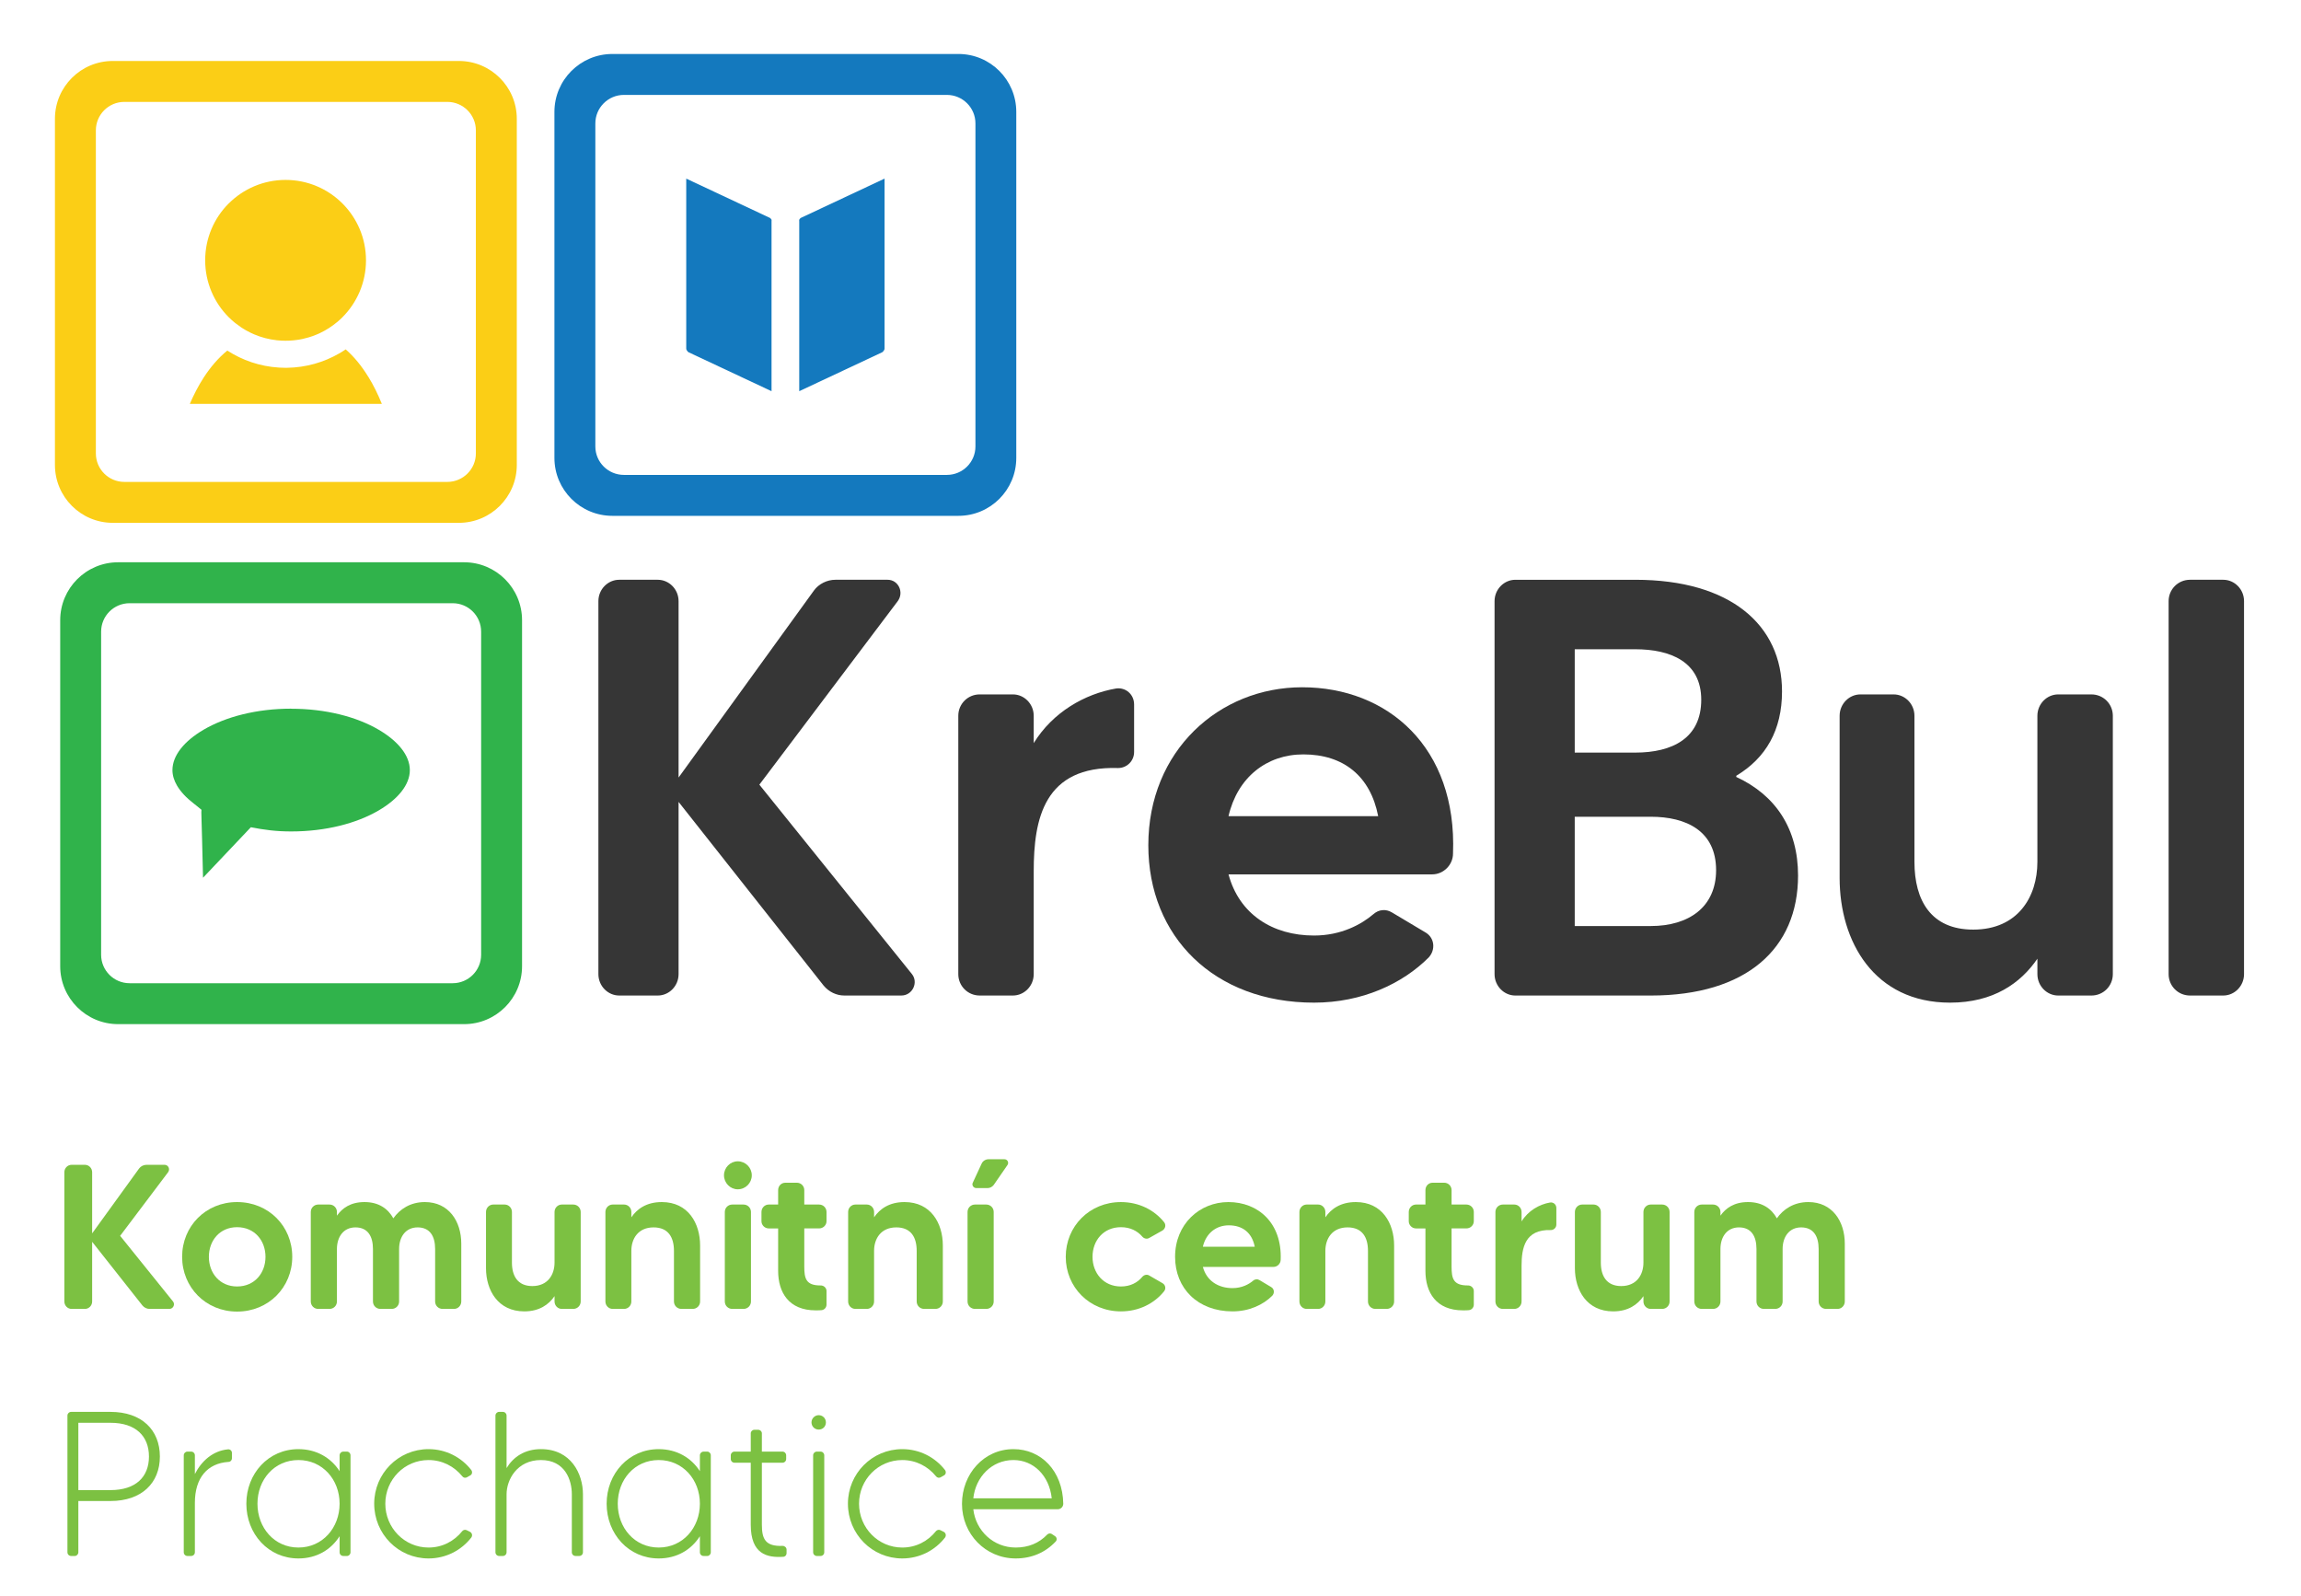 <?xml version="1.0" encoding="utf-8"?>
<!-- Generator: Adobe Illustrator 16.0.0, SVG Export Plug-In . SVG Version: 6.00 Build 0)  -->
<!DOCTYPE svg PUBLIC "-//W3C//DTD SVG 1.1//EN" "http://www.w3.org/Graphics/SVG/1.1/DTD/svg11.dtd">
<svg version="1.1" id="Layer_1" xmlns:vectornator="http://vectornator.io"
	 xmlns="http://www.w3.org/2000/svg" xmlns:xlink="http://www.w3.org/1999/xlink" x="0px" y="0px" width="566.93px"
	 height="393.3px" viewBox="0 0 566.93 393.3" enable-background="new 0 0 566.93 393.3" xml:space="preserve">
<g id="Layer_1_5_" vectornator:layerName="Layer 1">
	<path fill="#30B34B" d="M29.104,138.534c-7.876,0-14.27,6.394-14.27,14.274v85.244c0,7.88,6.394,14.274,14.27,14.274h85.251
		c7.876,0,14.271-6.394,14.271-14.274v-85.244c0-7.88-6.394-14.274-14.271-14.274H29.104z M31.935,148.619h79.593
		c3.878,0,7.017,3.135,7.017,7.017v79.593c0,3.875-3.139,7.017-7.017,7.017H31.935c-3.878,0-7.021-3.143-7.021-7.017v-79.593
		C24.915,151.754,28.057,148.619,31.935,148.619z"/>
	<path fill="#FBCE16" d="M27.788,15.023c-7.876,0-14.253,6.373-14.253,14.253v85.269c0,7.876,6.376,14.271,14.253,14.271h85.269
		c7.876,0,14.274-6.394,14.274-14.271V29.276c0-7.88-6.397-14.253-14.274-14.253H27.788z M30.64,25.104h79.565
		c3.881,0,7.042,3.139,7.042,7.02v79.589c0,3.878-3.16,7.021-7.042,7.021H30.64c-3.878,0-7.02-3.143-7.02-7.021V32.124
		C23.62,28.242,26.762,25.104,30.64,25.104z"/>
	<path fill="#1479BE" d="M150.875,13.3c-7.876,0-14.274,6.394-14.274,14.271v85.25c0,7.877,6.397,14.271,14.274,14.271h85.269
		c7.876,0,14.252-6.394,14.252-14.271V27.57c0-7.876-6.376-14.271-14.252-14.271H150.875z M153.727,23.381h79.564
		c3.881,0,7.042,3.142,7.042,7.02v79.593c0,3.878-3.16,7.013-7.042,7.013h-79.564c-3.878,0-7.042-3.135-7.042-7.013V30.401
		C146.686,26.523,149.849,23.381,153.727,23.381z"/>
	<g>
		<path fill="#1479BE" d="M190.095,96.381v-41.82c0-0.134,0.007-0.269,0.014-0.399l-0.057-0.082
			c-0.124-0.198-0.248-0.343-0.329-0.382l-20.646-9.691v41.905c0,0.088,0.039,0.212,0.106,0.339l0.092,0.135
			c0.121,0.191,0.241,0.329,0.322,0.368l-0.003,0.007l0.014,0.007L190.095,96.381z"/>
		<path fill="#1479BE" d="M196.906,54.165c0.007,0.127,0.014,0.262,0.014,0.389v41.827l20.491-9.614l0.003-0.007l-0.003-0.007
			c0.092-0.042,0.212-0.184,0.333-0.368l0.092-0.131c0.067-0.131,0.106-0.258,0.106-0.35V44.006l-20.646,9.688
			c-0.088,0.039-0.212,0.184-0.333,0.375l-0.004,0.011h0.004L196.906,54.165z"/>
	</g>
	<path fill="#30B34B" d="M93.305,179.792c-5.453-3.199-13.078-5.173-21.574-5.173v-0.018c-8.475,0-16.104,1.985-21.574,5.191
		c-4.734,2.777-7.668,6.316-7.668,9.946c0,1.288,0.396,2.569,1.115,3.797c0.91,1.553,2.321,3.046,4.119,4.427l0,0
		c0.793,0.608,1.118,0.898,1.918,1.55c-0.092,0.934,0,0,0.382,16.744c11.783-12.441,11.783-12.441,11.783-12.441
		c1.613,0.318,3.241,0.587,4.854,0.764c1.561,0.173,3.245,0.272,5.071,0.272c8.496,0,16.117-1.978,21.574-5.177
		c4.734-2.774,7.671-6.309,7.671-9.936C100.976,186.108,98.043,182.57,93.305,179.792"/>
	<g>
		<path fill="#FBCE16" d="M84.367,86.605l-0.036,0.021l-0.082,0.057l-0.088,0.049l-0.067,0.042l-0.018,0.011l-0.088,0.053
			L83.9,86.891l-0.078,0.046l-0.007,0.007l-0.085,0.049l-0.092,0.049c-3.814,2.219-8.227,3.51-12.926,3.574h-0.05l-0.293,0.003
			c-0.524,0-1.041-0.018-1.553-0.049l-0.138-0.011H68.67c-4.646-0.294-8.962-1.791-12.653-4.183l-0.01-0.003
			c-2.247,1.833-4.172,4.108-5.821,6.649c-1.302,2.01-2.431,4.2-3.418,6.482H94.08c-0.952-2.349-2.063-4.614-3.351-6.702
			l-0.003-0.007l-0.011,0.007c-1.564-2.548-3.397-4.84-5.541-6.723C84.912,86.265,84.643,86.435,84.367,86.605"/>
		<path fill="#FBCE16" d="M57.949,79.571l0.11,0.092c0.432,0.34,0.881,0.665,1.337,0.973l0.088,0.053l0.003,0.007l0.258,0.163
			l0.085,0.057l0.064,0.035l0.028,0.021l0.085,0.05l0.085,0.057l0,0l0.095,0.053l0.088,0.053l0.025,0.014l0.064,0.039l0.003,0.003
			l0.138,0.078l0.039,0.021l0.018,0.014l0.343,0.191l0.014,0.007c0.545,0.297,1.097,0.566,1.67,0.81l0.063,0.028
			c1.716,0.726,3.56,1.217,5.484,1.433l0.106,0.014h0.021l0.188,0.018l0.103,0.011h0.035l0.17,0.014h0.007l0.078,0.007l0.028,0.004
			l0.106,0.003l0.103,0.011h0.014l0.393,0.025h0.053c0.272,0.01,0.545,0.018,0.821,0.018c0.223,0,0.449-0.007,0.672-0.014
			l0.099-0.003h0.014h0.11l0.014-0.004c0.251-0.011,0.502-0.028,0.757-0.049l0.106-0.011h0.007h0.018
			c0.272-0.025,0.542-0.057,0.81-0.092h0.036l0.106-0.018l0.028-0.003l0.078-0.014l0.109-0.014l0.06-0.007l0.046-0.007l0.198-0.032
			l0.01-0.003l0.11-0.018l0.315-0.053l0.053-0.014l0.057-0.007l0.103-0.021l0.024-0.007l0.16-0.032l0.028-0.003l0.106-0.028h0.007
			h0.007c0.478-0.106,0.952-0.23,1.416-0.368h0.007c0.672-0.198,1.331-0.432,1.967-0.701l0.301-0.127l0.032-0.015l0.099-0.042
			l0.088-0.042l0.011-0.003l0.099-0.046l0.099-0.042l0.014-0.007l0.085-0.042c1.528-0.722,2.958-1.642,4.246-2.725h0.007
			l0.057-0.042l0.011-0.011c0.421-0.357,0.832-0.732,1.217-1.122c3.584-3.588,5.807-8.549,5.807-14.023
			c0-10.937-8.871-19.812-19.808-19.812c-5.47,0-10.424,2.219-14.012,5.803l-0.007-0.007l-0.004,0.007
			c-3.581,3.581-5.792,8.535-5.792,14.008c0,5.474,2.215,10.432,5.799,14.016c0.502,0.503,1.037,0.977,1.589,1.423H57.949z"/>
	</g>
	<path fill="#363636" d="M224.7,240.009l-37.606-46.683l34.096-45.217c1.606-2.194,0.145-5.266-2.491-5.266h-12.876
		c-2.049,0-4.097,1.026-5.269,2.633l-33.364,46.095V148.11c0-2.923-2.339-5.266-5.12-5.266h-9.511c-2.781,0-5.124,2.343-5.124,5.266
		v91.899c0,2.926,2.342,5.269,5.124,5.269h9.511c2.781,0,5.12-2.343,5.12-5.269v-42.437l35.706,45.218
		c1.316,1.61,3.22,2.487,5.124,2.487h14.048C224.849,245.278,226.31,242.057,224.7,240.009z"/>
	<path fill="#363636" d="M254.692,183.086v-6.733c0-2.923-2.343-5.265-5.124-5.265h-8.191c-2.926,0-5.269,2.342-5.269,5.265v63.656
		c0,2.926,2.343,5.269,5.269,5.269h8.191c2.781,0,5.124-2.343,5.124-5.269v-25.317c0-12.876,2.491-26.043,20.781-25.462
		c2.194,0,3.953-1.755,3.953-3.949v-11.709c0-2.484-2.052-4.242-4.391-3.949C267.278,170.939,259.376,175.475,254.692,183.086z"/>
	<path fill="#363636" d="M320.832,169.329c-20.487,0-37.904,15.657-37.904,38.926c0,22.536,16.242,38.777,40.826,38.777
		c11.854,0,21.804-4.681,28.244-11.121c1.755-1.9,1.465-4.83-0.729-6.146l-8.343-4.975c-1.465-0.878-3.221-0.729-4.536,0.438
		c-2.927,2.491-7.901,5.269-14.636,5.269c-10.239,0-18.435-5.269-21.067-15.07h50.188c2.781,0,5.124-2.342,5.124-5.124
		C359.025,184.109,341.903,169.329,320.832,169.329z M302.687,201.083c2.194-9.511,9.362-15.215,18.436-15.215
		c9.95,0,16.538,5.414,18.438,15.215H302.687z"/>
	<path fill="#363636" d="M427.791,191.427v-0.293c7.32-4.388,11.27-11.267,11.27-20.781c0-16.387-12.728-27.508-36.145-27.508
		h-29.561c-2.781,0-5.12,2.343-5.12,5.266v91.899c0,2.926,2.339,5.269,5.12,5.269h33.367c23.559,0,36.29-11.56,36.29-29.56
		C443.013,204.303,437.599,195.963,427.791,191.427z M402.916,159.963c8.633,0,16.244,3.075,16.244,12.441
		c0,9.511-7.172,13.021-16.244,13.021H387.99v-25.462H402.916z M406.723,228.158H387.99v-26.927h18.732
		c8.775,0,16.097,3.51,16.097,13.17C422.819,223.474,416.086,228.158,406.723,228.158z"/>
	<path fill="#363636" d="M507.101,171.088c-2.781,0-5.12,2.342-5.12,5.265v35.996c0,8.634-4.83,16.688-15.807,16.688
		c-10.389,0-14.485-7.172-14.485-16.688v-35.996c0-2.923-2.343-5.265-5.124-5.265h-8.195c-2.777,0-5.116,2.342-5.116,5.265v39.952
		c0,15.654,8.485,30.728,27.218,30.728c10.679,0,17.412-4.826,21.51-10.827v3.804c0,2.926,2.339,5.269,5.12,5.269h8.194
		c2.931,0,5.272-2.343,5.272-5.269v-63.656c0-2.923-2.342-5.265-5.272-5.265H507.101z"/>
	<path fill="#363636" d="M534.314,148.11v91.899c0,2.926,2.339,5.269,5.269,5.269h8.195c2.777,0,5.116-2.343,5.116-5.269V148.11
		c0-2.923-2.339-5.266-5.116-5.266h-8.195C536.653,142.844,534.314,145.187,534.314,148.11z"/>
</g>
<g>
	<path fill="#7CC142" d="M41.723,322.49h-4.869c-0.659,0-1.319-0.305-1.775-0.862l-12.375-15.673v14.709
		c0,1.015-0.812,1.826-1.775,1.826h-3.296c-0.964,0-1.775-0.812-1.775-1.826v-31.853c0-1.014,0.812-1.825,1.775-1.825h3.296
		c0.964,0,1.775,0.812,1.775,1.825v15.064l11.564-15.977c0.406-0.559,1.116-0.913,1.826-0.913h4.463c0.913,0,1.42,1.064,0.862,1.825
		l-11.818,15.673l13.035,16.18C43.193,321.373,42.687,322.49,41.723,322.49z"/>
	<path fill="#7CC142" d="M72.006,309.657c0,7.507-5.833,13.491-13.593,13.491c-7.709,0-13.542-5.984-13.542-13.491
		c0-7.558,5.833-13.492,13.542-13.492C66.174,296.165,72.006,302.1,72.006,309.657z M65.413,309.657c0-4.007-2.688-7.304-7-7.304
		c-4.261,0-6.949,3.297-6.949,7.304s2.688,7.304,6.949,7.304C62.725,316.961,65.413,313.664,65.413,309.657z"/>
	<path fill="#7CC142" d="M113.651,306.411v14.252c0,1.015-0.812,1.826-1.775,1.826h-2.841c-1.014,0-1.826-0.812-1.826-1.826V307.73
		c0-3.195-1.319-5.325-4.311-5.325c-2.993,0-4.565,2.384-4.565,5.325v12.934c0,1.015-0.812,1.826-1.826,1.826h-2.79
		c-1.014,0-1.826-0.812-1.826-1.826V307.73c0-3.195-1.319-5.325-4.312-5.325c-2.992,0-4.564,2.384-4.564,5.325v12.934
		c0,1.015-0.812,1.826-1.826,1.826H78.4c-1.015,0-1.826-0.812-1.826-1.826V298.6c0-1.014,0.812-1.825,1.826-1.825h2.79
		c1.015,0,1.826,0.812,1.826,1.825v0.913c1.318-1.876,3.398-3.348,6.796-3.348c3.5,0,5.782,1.623,7.101,4.007
		c1.572-2.231,4.159-4.007,7.76-4.007C110.608,296.165,113.651,300.934,113.651,306.411z"/>
	<path fill="#7CC142" d="M141.248,296.775c1.014,0,1.826,0.812,1.826,1.825v22.063c0,1.015-0.812,1.826-1.826,1.826h-2.841
		c-0.963,0-1.775-0.812-1.775-1.826v-1.318c-1.42,2.079-3.753,3.753-7.456,3.753c-6.492,0-9.434-5.224-9.434-10.651V298.6
		c0-1.014,0.812-1.825,1.775-1.825h2.84c0.964,0,1.775,0.812,1.775,1.825v12.478c0,3.297,1.42,5.782,5.021,5.782
		c3.804,0,5.478-2.79,5.478-5.782V298.6c0-1.014,0.812-1.825,1.775-1.825H141.248z"/>
	<path fill="#7CC142" d="M172.495,306.867v13.796c0,1.015-0.812,1.826-1.826,1.826h-2.79c-1.014,0-1.826-0.812-1.826-1.826v-12.477
		c0-3.297-1.37-5.782-5.021-5.782c-3.804,0-5.478,2.789-5.478,5.782v12.477c0,1.015-0.812,1.826-1.775,1.826h-2.84
		c-0.964,0-1.775-0.812-1.775-1.826V298.6c0-1.014,0.812-1.825,1.775-1.825h2.84c0.964,0,1.775,0.812,1.775,1.825v1.319
		c1.42-2.08,3.753-3.754,7.506-3.754C169.553,296.165,172.495,301.39,172.495,306.867z"/>
	<path fill="#7CC142" d="M178.381,289.573c0-1.877,1.521-3.449,3.398-3.449c1.927,0,3.449,1.572,3.449,3.449
		c0,1.876-1.521,3.448-3.449,3.448C179.903,293.021,178.381,291.448,178.381,289.573z M178.584,320.663V298.6
		c0-1.014,0.812-1.825,1.826-1.825h2.79c1.015,0,1.826,0.812,1.826,1.825v22.063c0,1.015-0.812,1.826-1.826,1.826h-2.79
		C179.396,322.49,178.584,321.678,178.584,320.663z"/>
	<path fill="#7CC142" d="M201.815,302.657h-3.652v9.384c0,2.941,0.406,4.666,3.957,4.666c0.05,0,0.05,0,0.101,0
		c0.761,0,1.42,0.608,1.42,1.369v3.348c0,0.71-0.507,1.269-1.167,1.37c-0.457,0.051-0.913,0.051-1.521,0.051
		c-6.594,0-9.231-4.413-9.231-9.738v-10.449h-2.333c-0.964,0-1.775-0.812-1.775-1.774V298.6c0-1.014,0.812-1.825,1.775-1.825h2.333
		v-3.551c0-1.015,0.761-1.826,1.775-1.826h2.84c1.014,0,1.826,0.812,1.826,1.826v3.551h3.652c1.015,0,1.826,0.812,1.826,1.825v2.283
		C203.641,301.846,202.83,302.657,201.815,302.657z"/>
	<path fill="#7CC142" d="M232.3,306.867v13.796c0,1.015-0.812,1.826-1.826,1.826h-2.79c-1.014,0-1.826-0.812-1.826-1.826v-12.477
		c0-3.297-1.37-5.782-5.021-5.782c-3.804,0-5.478,2.789-5.478,5.782v12.477c0,1.015-0.812,1.826-1.775,1.826h-2.84
		c-0.963,0-1.775-0.812-1.775-1.826V298.6c0-1.014,0.812-1.825,1.775-1.825h2.84c0.964,0,1.775,0.812,1.775,1.825v1.319
		c1.42-2.08,3.753-3.754,7.506-3.754C229.358,296.165,232.3,301.39,232.3,306.867z"/>
	<path fill="#7CC142" d="M238.39,320.663V298.6c0-1.014,0.812-1.825,1.826-1.825h2.79c1.015,0,1.826,0.812,1.826,1.825v22.063
		c0,1.015-0.812,1.826-1.826,1.826h-2.79C239.201,322.49,238.39,321.678,238.39,320.663z M247.468,285.615
		c0.761,0,1.167,0.812,0.761,1.421l-3.398,4.92c-0.355,0.456-0.913,0.761-1.471,0.761h-2.84c-0.659,0-1.116-0.71-0.862-1.269
		l2.232-4.818c0.304-0.608,0.963-1.015,1.674-1.015H247.468z"/>
	<path fill="#7CC142" d="M281.454,314.577c0.457-0.508,1.167-0.659,1.724-0.305l3.246,1.877c0.71,0.405,0.913,1.318,0.406,1.978
		c-2.435,3.044-6.239,4.971-10.651,4.971c-7.709,0-13.593-5.934-13.593-13.44c0-7.558,5.884-13.492,13.593-13.492
		c4.413,0,8.217,1.928,10.651,4.971c0.507,0.659,0.304,1.572-0.406,2.029l-3.246,1.826c-0.558,0.354-1.268,0.202-1.724-0.305
		c-1.217-1.42-2.993-2.333-5.275-2.333c-4.312,0-7,3.297-7,7.304c0,3.956,2.688,7.304,7,7.304
		C278.461,316.961,280.236,316.048,281.454,314.577z"/>
	<path fill="#7CC142" d="M315.54,310.367c0,0.964-0.812,1.775-1.775,1.775h-17.396c0.913,3.398,3.753,5.224,7.304,5.224
		c2.333,0,4.058-0.964,5.071-1.825c0.457-0.406,1.065-0.457,1.573-0.152l2.891,1.725c0.761,0.456,0.862,1.471,0.254,2.13
		c-2.232,2.231-5.681,3.854-9.789,3.854c-8.521,0-14.151-5.63-14.151-13.44c0-8.064,6.036-13.492,13.137-13.492
		C309.961,296.165,315.896,301.288,315.54,310.367z M309.149,307.172c-0.659-3.398-2.941-5.275-6.391-5.275
		c-3.145,0-5.63,1.979-6.391,5.275H309.149z"/>
	<path fill="#7CC142" d="M343.49,306.867v13.796c0,1.015-0.813,1.826-1.826,1.826h-2.79c-1.015,0-1.826-0.812-1.826-1.826v-12.477
		c0-3.297-1.369-5.782-5.021-5.782c-3.805,0-5.479,2.789-5.479,5.782v12.477c0,1.015-0.812,1.826-1.774,1.826h-2.841
		c-0.964,0-1.775-0.812-1.775-1.826V298.6c0-1.014,0.812-1.825,1.775-1.825h2.841c0.963,0,1.774,0.812,1.774,1.825v1.319
		c1.421-2.08,3.754-3.754,7.507-3.754C340.548,296.165,343.49,301.39,343.49,306.867z"/>
	<path fill="#7CC142" d="M361.296,302.657h-3.651v9.384c0,2.941,0.405,4.666,3.956,4.666c0.051,0,0.051,0,0.102,0
		c0.761,0,1.42,0.608,1.42,1.369v3.348c0,0.71-0.507,1.269-1.167,1.37c-0.456,0.051-0.912,0.051-1.521,0.051
		c-6.594,0-9.23-4.413-9.23-9.738v-10.449h-2.334c-0.963,0-1.774-0.812-1.774-1.774V298.6c0-1.014,0.812-1.825,1.774-1.825h2.334
		v-3.551c0-1.015,0.761-1.826,1.774-1.826h2.841c1.015,0,1.826,0.812,1.826,1.826v3.551h3.651c1.015,0,1.826,0.812,1.826,1.825
		v2.283C363.122,301.846,362.311,302.657,361.296,302.657z"/>
	<path fill="#7CC142" d="M381.941,296.267c0.812-0.102,1.521,0.508,1.521,1.37v4.058c0,0.761-0.609,1.369-1.37,1.369
		c-6.34-0.203-7.202,4.362-7.202,8.825v8.774c0,1.015-0.812,1.826-1.775,1.826h-2.84c-1.015,0-1.826-0.812-1.826-1.826V298.6
		c0-1.014,0.812-1.825,1.826-1.825h2.84c0.964,0,1.775,0.812,1.775,1.825v2.334C376.514,298.296,379.253,296.724,381.941,296.267z"
		/>
	<path fill="#7CC142" d="M409.535,296.775c1.014,0,1.826,0.812,1.826,1.825v22.063c0,1.015-0.813,1.826-1.826,1.826h-2.841
		c-0.964,0-1.775-0.812-1.775-1.826v-1.318c-1.42,2.079-3.753,3.753-7.455,3.753c-6.492,0-9.435-5.224-9.435-10.651V298.6
		c0-1.014,0.812-1.825,1.775-1.825h2.841c0.963,0,1.774,0.812,1.774,1.825v12.478c0,3.297,1.421,5.782,5.021,5.782
		c3.805,0,5.478-2.79,5.478-5.782V298.6c0-1.014,0.812-1.825,1.775-1.825H409.535z"/>
	<path fill="#7CC142" d="M454.527,306.411v14.252c0,1.015-0.812,1.826-1.775,1.826h-2.841c-1.015,0-1.825-0.812-1.825-1.826V307.73
		c0-3.195-1.319-5.325-4.312-5.325c-2.993,0-4.565,2.384-4.565,5.325v12.934c0,1.015-0.812,1.826-1.825,1.826h-2.79
		c-1.015,0-1.826-0.812-1.826-1.826V307.73c0-3.195-1.318-5.325-4.311-5.325c-2.993,0-4.565,2.384-4.565,5.325v12.934
		c0,1.015-0.812,1.826-1.825,1.826h-2.79c-1.015,0-1.826-0.812-1.826-1.826V298.6c0-1.014,0.812-1.825,1.826-1.825h2.79
		c1.014,0,1.825,0.812,1.825,1.825v0.913c1.319-1.876,3.398-3.348,6.797-3.348c3.5,0,5.782,1.623,7.101,4.007
		c1.572-2.231,4.159-4.007,7.761-4.007C451.483,296.165,454.527,300.934,454.527,306.411z"/>
	<path fill="#7CC142" d="M39.39,358.864c0,6.492-4.463,10.956-12.173,10.956h-7.913v12.629c0,0.507-0.406,0.913-0.862,0.913h-0.913
		c-0.507,0-0.913-0.406-0.913-0.913v-33.678c0-0.508,0.406-0.913,0.913-0.913h9.688C34.926,347.858,39.39,352.321,39.39,358.864z
		 M36.701,358.864c0-5.021-3.246-8.318-9.484-8.318h-7.913v16.586h7.913C33.455,367.131,36.701,363.885,36.701,358.864z"/>
	<path fill="#7CC142" d="M56.181,357.088c0.507-0.051,0.963,0.355,0.963,0.862v1.37c0,0.456-0.355,0.862-0.862,0.862
		c-5.173,0.354-8.267,3.905-8.267,10.093v12.173c0,0.507-0.406,0.913-0.913,0.913h-0.913c-0.507,0-0.913-0.406-0.913-0.913V358.56
		c0-0.508,0.406-0.913,0.913-0.913h0.913c0.507,0,0.913,0.405,0.913,0.913v4.615C49.638,359.98,52.428,357.444,56.181,357.088z"/>
	<path fill="#7CC142" d="M86.361,358.56v23.889c0,0.507-0.406,0.913-0.862,0.913h-0.913c-0.507,0-0.913-0.406-0.913-0.913v-3.956
		c-2.13,3.348-5.681,5.478-10.144,5.478c-7.405,0-12.832-6.035-12.832-13.491c0-7.405,5.427-13.441,12.832-13.441
		c4.463,0,8.014,2.131,10.144,5.428v-3.905c0-0.508,0.406-0.913,0.913-0.913h0.913C85.956,357.647,86.361,358.052,86.361,358.56z
		 M83.673,370.479c0-5.935-4.209-10.753-10.144-10.753c-5.934,0-10.093,4.818-10.093,10.753s4.159,10.804,10.093,10.804
		C79.463,381.282,83.673,376.413,83.673,370.479z"/>
	<path fill="#7CC142" d="M116.137,378.797c-2.435,3.145-6.239,5.173-10.55,5.173c-7.456,0-13.39-6.035-13.39-13.491
		c0-7.405,5.934-13.441,13.39-13.441c4.311,0,8.115,2.029,10.55,5.174c0.304,0.457,0.203,1.065-0.304,1.318l-0.812,0.457
		c-0.355,0.203-0.862,0.102-1.116-0.254c-1.978-2.435-4.919-4.007-8.318-4.007c-5.934,0-10.651,4.818-10.651,10.753
		s4.717,10.804,10.651,10.804c3.398,0,6.34-1.573,8.318-4.058c0.254-0.305,0.761-0.406,1.116-0.203l0.812,0.405
		C116.34,377.732,116.441,378.34,116.137,378.797z"/>
	<path fill="#7CC142" d="M143.63,368.146v14.303c0,0.507-0.405,0.913-0.913,0.913h-0.913c-0.507,0-0.913-0.406-0.913-0.913v-14.303
		c0-3.5-1.674-8.42-7.608-8.42s-8.47,4.92-8.47,8.42v14.303c0,0.507-0.406,0.913-0.913,0.913h-0.913
		c-0.507,0-0.913-0.406-0.913-0.913v-33.678c0-0.508,0.406-0.913,0.913-0.913h0.913c0.507,0,0.913,0.405,0.913,0.913v12.934
		c1.623-2.688,4.413-4.667,8.47-4.667C140.688,357.037,143.63,363.124,143.63,368.146z"/>
	<path fill="#7CC142" d="M175.131,358.56v23.889c0,0.507-0.406,0.913-0.862,0.913h-0.913c-0.507,0-0.913-0.406-0.913-0.913v-3.956
		c-2.13,3.348-5.681,5.478-10.144,5.478c-7.405,0-12.832-6.035-12.832-13.491c0-7.405,5.427-13.441,12.832-13.441
		c4.463,0,8.014,2.131,10.144,5.428v-3.905c0-0.508,0.406-0.913,0.913-0.913h0.913C174.725,357.647,175.131,358.052,175.131,358.56z
		 M172.442,370.479c0-5.935-4.209-10.753-10.144-10.753c-5.934,0-10.093,4.818-10.093,10.753s4.159,10.804,10.093,10.804
		C168.233,381.282,172.442,376.413,172.442,370.479z"/>
	<path fill="#7CC142" d="M192.835,380.876c0.507,0,0.963,0.406,0.963,0.913v0.913c0,0.456-0.355,0.862-0.862,0.862
		c-3.956,0.253-7.963-0.659-7.963-7.912v-15.268h-4.007c-0.507,0-0.913-0.405-0.913-0.913v-0.912c0-0.508,0.406-0.913,0.913-0.913
		h4.007v-4.515c0-0.456,0.406-0.862,0.913-0.862h0.913c0.507,0,0.913,0.406,0.913,0.862v4.515h5.072
		c0.507,0,0.913,0.405,0.913,0.913v0.912c0,0.508-0.406,0.913-0.913,0.913h-5.072v15.268
		C187.712,379.253,188.625,381.029,192.835,380.876z"/>
	<path fill="#7CC142" d="M199.938,350.445c0-0.964,0.812-1.775,1.775-1.775c1.015,0,1.775,0.812,1.775,1.775
		c0,1.014-0.761,1.774-1.775,1.774C200.75,352.219,199.938,351.458,199.938,350.445z M200.344,382.448V358.56
		c0-0.508,0.406-0.913,0.913-0.913h0.913c0.507,0,0.913,0.405,0.913,0.913v23.889c0,0.507-0.406,0.913-0.913,0.913h-0.913
		C200.75,383.362,200.344,382.955,200.344,382.448z"/>
	<path fill="#7CC142" d="M232.856,378.797c-2.435,3.145-6.239,5.173-10.55,5.173c-7.456,0-13.39-6.035-13.39-13.491
		c0-7.405,5.934-13.441,13.39-13.441c4.311,0,8.115,2.029,10.55,5.174c0.304,0.457,0.203,1.065-0.304,1.318l-0.812,0.457
		c-0.355,0.203-0.862,0.102-1.116-0.254c-1.979-2.435-4.92-4.007-8.318-4.007c-5.934,0-10.651,4.818-10.651,10.753
		s4.717,10.804,10.651,10.804c3.398,0,6.34-1.573,8.318-4.058c0.253-0.305,0.761-0.406,1.116-0.203l0.812,0.405
		C233.06,377.732,233.161,378.34,232.856,378.797z"/>
	<path fill="#7CC142" d="M261.973,370.479c0,0.761-0.609,1.369-1.37,1.369h-20.795c0.609,5.326,4.971,9.435,10.448,9.435
		c3.094,0,5.731-1.065,7.76-3.196c0.304-0.304,0.761-0.354,1.116-0.151l0.761,0.507c0.507,0.305,0.608,0.964,0.203,1.369
		c-2.536,2.688-5.883,4.159-9.84,4.159c-7.456,0-13.238-6.035-13.238-13.44c0-7.354,5.376-13.492,12.68-13.492
		C256.495,357.037,261.82,362.364,261.973,370.479z M239.808,369.16h19.324c-0.608-5.631-4.514-9.435-9.434-9.435
		C244.322,359.726,240.366,363.936,239.808,369.16z"/>
</g>
</svg>
